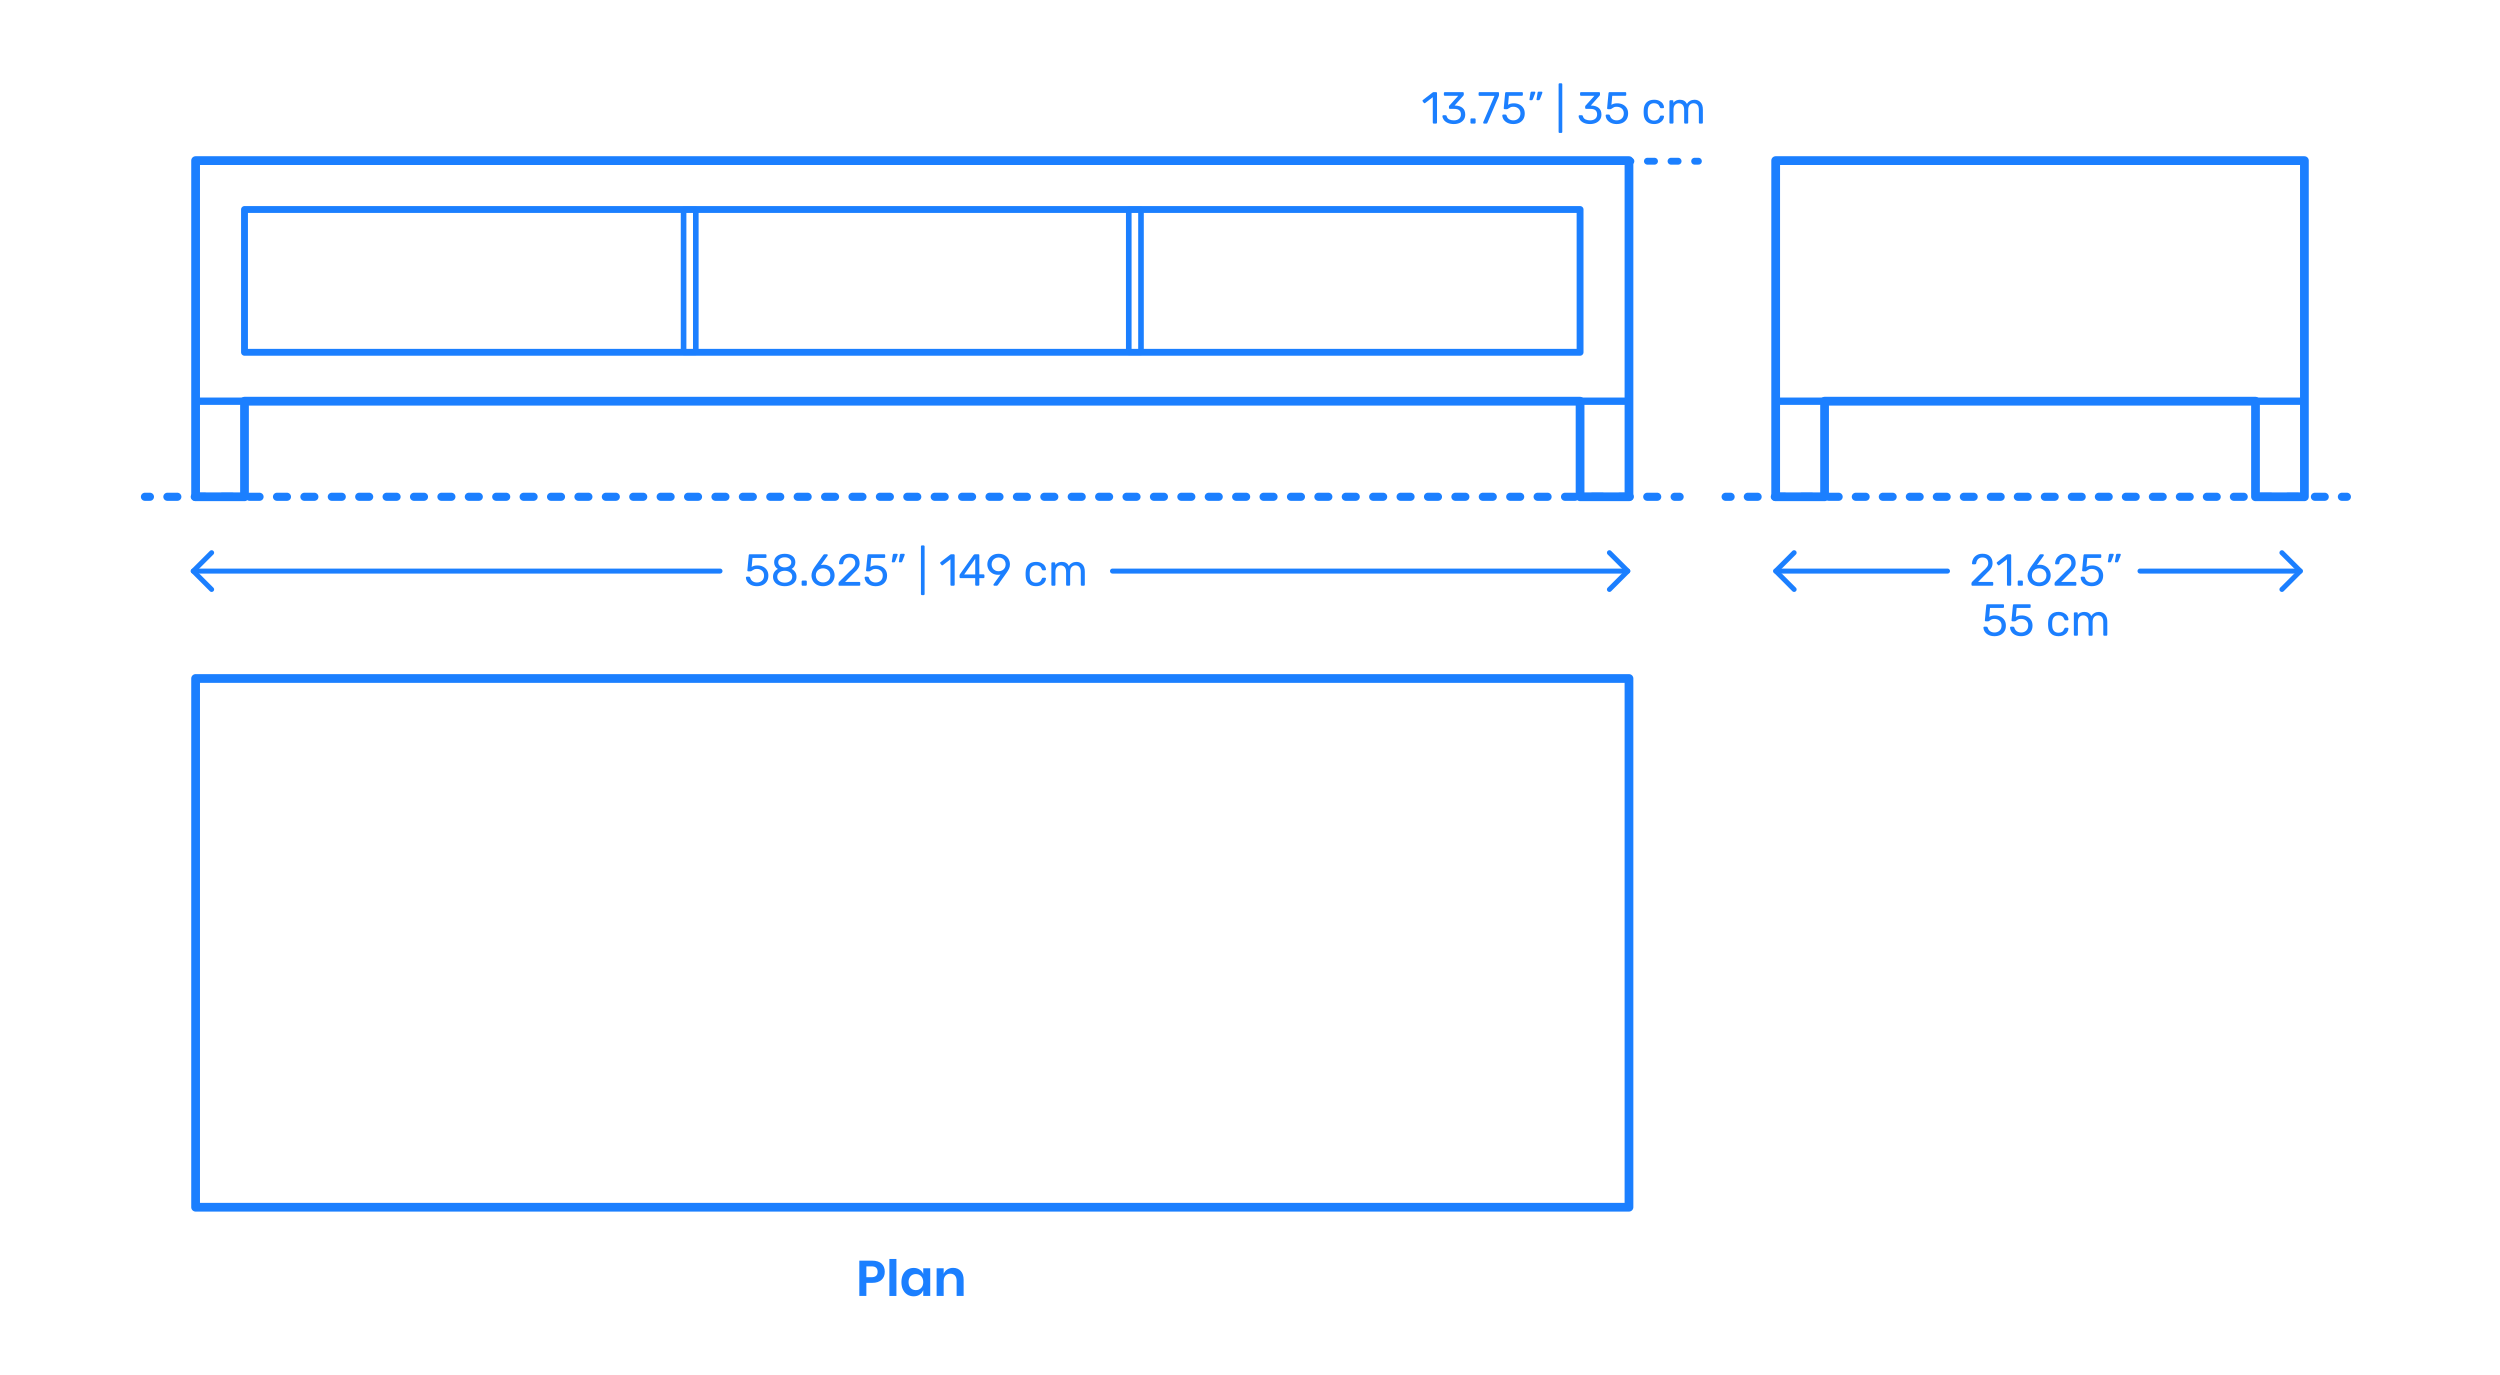 <?xml version="1.0" encoding="utf-8"?>
<!-- Generator: Adobe Illustrator 23.1.1, SVG Export Plug-In . SVG Version: 6.00 Build 0)  -->
<!DOCTYPE svg PUBLIC "-//W3C//DTD SVG 1.1//EN" "http://www.w3.org/Graphics/SVG/1.1/DTD/svg11.dtd">
<svg version="1.1" xmlns:x="http://ns.adobe.com/Extensibility/1.0/" xmlns:i="http://ns.adobe.com/AdobeIllustrator/10.0/" xmlns:graph="http://ns.adobe.com/Graphs/1.0/"
	 xmlns="http://www.w3.org/2000/svg" xmlns:xlink="http://www.w3.org/1999/xlink" x="0px" y="0px" viewBox="0 0 1000 550"
	 enable-background="new 0 0 1000 550" xml:space="preserve">
<g id="FILL-BACKGROUND">
	<rect fill="#FFFFFF" width="1000" height="550"/>
</g>
<g id="N-DIMENSIONS">
	<g id="MTEXT_12_">
		<g>
			<g>
				<g>
					<path fill="#1B7FFF" d="M346.549,513.146v5.24h-2.82v-14.12h5.14c1.667,0,2.924,0.4,3.771,1.2s1.27,1.887,1.27,3.26
						c0,1.347-0.437,2.42-1.31,3.22c-0.874,0.801-2.117,1.2-3.73,1.2H346.549z M351.049,508.726c0-0.706-0.193-1.246-0.58-1.62
						c-0.387-0.373-1.021-0.56-1.9-0.56h-2.02v4.34h2.02C350.222,510.886,351.049,510.166,351.049,508.726z"/>
					<path fill="#1B7FFF" d="M358.568,503.586v14.8h-2.82v-14.8H358.568z"/>
					<path fill="#1B7FFF" d="M367.868,507.826c0.667,0.439,1.141,1.033,1.42,1.779v-2.3h2.801v11.08h-2.801v-2.32
						c-0.279,0.747-0.753,1.344-1.42,1.79c-0.667,0.447-1.467,0.67-2.399,0.67c-0.934,0-1.773-0.227-2.521-0.68
						s-1.33-1.11-1.75-1.97c-0.42-0.86-0.63-1.87-0.63-3.03s0.21-2.17,0.63-3.03c0.42-0.859,1.003-1.517,1.75-1.97
						s1.587-0.68,2.521-0.68C366.401,507.166,367.201,507.386,367.868,507.826z M364.229,510.485c-0.533,0.574-0.8,1.36-0.8,2.36
						s0.267,1.783,0.8,2.35c0.533,0.567,1.24,0.851,2.12,0.851c0.853,0,1.557-0.29,2.109-0.87c0.554-0.58,0.83-1.356,0.83-2.33
						c0-0.986-0.276-1.77-0.83-2.35c-0.553-0.58-1.257-0.87-2.109-0.87C365.469,509.626,364.762,509.913,364.229,510.485z"/>
					<path fill="#1B7FFF" d="M384.309,508.405c0.76,0.841,1.14,2.021,1.14,3.54v6.44h-2.8v-6.12c0-0.88-0.227-1.563-0.68-2.05
						c-0.454-0.486-1.074-0.73-1.86-0.73c-0.8,0-1.44,0.261-1.92,0.78c-0.48,0.521-0.72,1.267-0.72,2.24v5.88h-2.82v-11.08h2.82
						v2.22c0.293-0.746,0.776-1.33,1.449-1.75c0.674-0.42,1.45-0.63,2.33-0.63C382.528,507.146,383.549,507.565,384.309,508.405z"/>
				</g>
			</g>
		</g>
	</g>
	<g>
		<g id="POLYLINE_607_">
			
				<polyline fill="none" stroke="#1B7FFF" stroke-width="2" stroke-linecap="round" stroke-linejoin="round" stroke-miterlimit="10" points="
				643.771,221.083 651.119,228.43 643.771,235.778 			"/>
		</g>
		<g id="POLYLINE_606_">
			
				<polyline fill="none" stroke="#1B7FFF" stroke-width="2" stroke-linecap="round" stroke-linejoin="round" stroke-miterlimit="10" points="
				84.648,221.083 77.3,228.43 84.648,235.778 			"/>
		</g>
		<g id="MTEXT_11_">
			<g>
				<g>
					<g>
						<path fill="#1B7FFF" d="M300.439,233.99c-0.66-0.323-1.164-0.746-1.512-1.269c-0.349-0.522-0.534-1.083-0.559-1.683v-0.036
							c0-0.097,0.036-0.174,0.108-0.233c0.071-0.061,0.155-0.091,0.252-0.091h0.882c0.252,0,0.414,0.132,0.486,0.396
							c0.18,0.648,0.513,1.132,0.999,1.449c0.485,0.318,1.047,0.478,1.683,0.478c0.815,0,1.494-0.249,2.034-0.747
							s0.81-1.186,0.81-2.061c0-0.805-0.27-1.443-0.81-1.918c-0.54-0.474-1.219-0.711-2.034-0.711c-0.432,0-0.78,0.055-1.044,0.162
							c-0.265,0.108-0.534,0.265-0.811,0.469c-0.155,0.119-0.285,0.207-0.387,0.261s-0.213,0.081-0.333,0.081h-0.864
							c-0.107,0-0.204-0.039-0.287-0.117c-0.085-0.078-0.12-0.171-0.108-0.279l0.558-5.994c0.036-0.299,0.187-0.449,0.45-0.449
							h6.229c0.132,0,0.233,0.035,0.306,0.107s0.108,0.174,0.108,0.307v0.666c0,0.119-0.039,0.215-0.117,0.287
							s-0.178,0.108-0.297,0.108h-5.185l-0.324,3.618c0.576-0.408,1.351-0.612,2.322-0.612c0.804,0,1.536,0.159,2.196,0.478
							c0.659,0.318,1.185,0.783,1.575,1.395c0.39,0.612,0.585,1.338,0.585,2.178c0,0.889-0.195,1.653-0.585,2.295
							c-0.391,0.643-0.931,1.129-1.62,1.459c-0.69,0.33-1.479,0.494-2.367,0.494C301.879,234.477,301.099,234.314,300.439,233.99z"
							/>
						<path fill="#1B7FFF" d="M311.464,234.018c-0.714-0.306-1.269-0.746-1.665-1.322c-0.396-0.576-0.594-1.248-0.594-2.017
							c0-0.708,0.177-1.329,0.531-1.862c0.354-0.534,0.83-0.945,1.431-1.233c-0.48-0.276-0.853-0.64-1.116-1.089
							c-0.264-0.45-0.396-0.981-0.396-1.594c0-1.043,0.39-1.869,1.17-2.475c0.779-0.605,1.806-0.908,3.078-0.908
							c1.271,0,2.295,0.299,3.068,0.899c0.774,0.601,1.161,1.429,1.161,2.483c0,0.601-0.132,1.125-0.396,1.576
							c-0.265,0.449-0.63,0.818-1.099,1.106c0.601,0.288,1.077,0.699,1.432,1.233c0.354,0.533,0.53,1.16,0.53,1.881
							c0,0.768-0.197,1.438-0.594,2.007c-0.396,0.569-0.951,1.008-1.665,1.313c-0.714,0.307-1.527,0.459-2.438,0.459
							C312.991,234.477,312.178,234.324,311.464,234.018z M316.036,232.425c0.569-0.433,0.854-1.008,0.854-1.728
							c0-0.721-0.285-1.297-0.854-1.729c-0.57-0.432-1.281-0.648-2.133-0.648c-0.864,0-1.581,0.217-2.151,0.648
							s-0.854,1.008-0.854,1.729c0,0.72,0.284,1.295,0.854,1.728s1.287,0.647,2.151,0.647
							C314.755,233.072,315.466,232.857,316.036,232.425z M315.757,226.377c0.504-0.359,0.756-0.84,0.756-1.439
							c0-0.613-0.249-1.102-0.747-1.468s-1.119-0.549-1.862-0.549c-0.756,0-1.381,0.183-1.872,0.549
							c-0.492,0.366-0.738,0.854-0.738,1.468c0,0.611,0.246,1.101,0.738,1.467c0.491,0.365,1.116,0.549,1.872,0.549
							C314.635,226.93,315.253,226.736,315.757,226.377z"/>
						<path fill="#1B7FFF" d="M320.77,234.18c-0.078-0.078-0.116-0.177-0.116-0.297v-1.242c0-0.119,0.038-0.222,0.116-0.306
							s0.178-0.126,0.298-0.126h1.241c0.12,0,0.219,0.042,0.297,0.126s0.117,0.187,0.117,0.306v1.242
							c0,0.12-0.039,0.219-0.117,0.297s-0.177,0.117-0.297,0.117h-1.241C320.947,234.297,320.848,234.258,320.77,234.18z"/>
						<path fill="#1B7FFF" d="M326.746,233.893c-0.702-0.391-1.236-0.916-1.603-1.576c-0.366-0.659-0.549-1.379-0.549-2.16
							c0-1.031,0.414-2.135,1.242-3.312l3.438-4.788c0.012-0.012,0.045-0.054,0.1-0.126c0.054-0.071,0.122-0.128,0.207-0.171
							c0.083-0.042,0.18-0.062,0.287-0.062h0.883c0.107,0,0.194,0.039,0.261,0.117c0.065,0.078,0.099,0.17,0.099,0.278
							c0,0.06-0.03,0.138-0.09,0.233l-2.628,3.673c0.312-0.072,0.66-0.108,1.044-0.108c0.876,0,1.647,0.195,2.313,0.586
							c0.666,0.39,1.182,0.905,1.548,1.547c0.365,0.643,0.549,1.348,0.549,2.115s-0.184,1.485-0.549,2.151
							c-0.366,0.666-0.897,1.196-1.593,1.593c-0.696,0.396-1.519,0.594-2.467,0.594
							C328.278,234.477,327.447,234.281,326.746,233.893z M330.679,232.658c0.443-0.215,0.798-0.536,1.062-0.963
							c0.265-0.426,0.396-0.938,0.396-1.539c0-0.588-0.135-1.094-0.405-1.521c-0.27-0.426-0.627-0.749-1.07-0.972
							c-0.444-0.223-0.925-0.333-1.44-0.333c-0.517,0-0.996,0.11-1.44,0.333c-0.443,0.223-0.798,0.546-1.062,0.972
							c-0.265,0.427-0.396,0.933-0.396,1.521c0,0.601,0.132,1.113,0.396,1.539c0.264,0.427,0.618,0.748,1.062,0.963
							c0.444,0.217,0.924,0.324,1.44,0.324C329.749,232.982,330.234,232.875,330.679,232.658z"/>
						<path fill="#1B7FFF" d="M335.512,234.18c-0.078-0.078-0.117-0.177-0.117-0.297v-0.54c0-0.276,0.149-0.54,0.45-0.792
							l3.924-3.906c0.888-0.756,1.5-1.373,1.836-1.854s0.504-0.99,0.504-1.53c0-0.708-0.198-1.263-0.594-1.665
							c-0.396-0.402-0.973-0.604-1.729-0.604c-0.72,0-1.29,0.211-1.71,0.631s-0.678,0.984-0.773,1.691
							c-0.024,0.133-0.084,0.234-0.181,0.307c-0.096,0.072-0.191,0.107-0.288,0.107h-0.863c-0.108,0-0.198-0.035-0.271-0.107
							c-0.071-0.072-0.107-0.156-0.107-0.252c0.023-0.637,0.194-1.252,0.513-1.846c0.317-0.594,0.789-1.08,1.413-1.457
							c0.624-0.379,1.38-0.567,2.268-0.567c1.344,0,2.355,0.351,3.033,1.053s1.018,1.593,1.018,2.673
							c0,0.756-0.184,1.438-0.55,2.043c-0.366,0.606-0.938,1.246-1.719,1.918l-3.546,3.6h5.67c0.132,0,0.234,0.035,0.306,0.107
							c0.072,0.072,0.108,0.174,0.108,0.307v0.684c0,0.12-0.039,0.219-0.117,0.297s-0.177,0.117-0.297,0.117h-7.884
							C335.688,234.297,335.59,234.258,335.512,234.18z"/>
						<path fill="#1B7FFF" d="M347.923,233.99c-0.66-0.323-1.164-0.746-1.512-1.269c-0.349-0.522-0.534-1.083-0.559-1.683v-0.036
							c0-0.097,0.036-0.174,0.108-0.233c0.071-0.061,0.155-0.091,0.252-0.091h0.882c0.252,0,0.414,0.132,0.486,0.396
							c0.18,0.648,0.513,1.132,0.999,1.449c0.485,0.318,1.047,0.478,1.683,0.478c0.815,0,1.494-0.249,2.034-0.747
							s0.81-1.186,0.81-2.061c0-0.805-0.27-1.443-0.81-1.918c-0.54-0.474-1.219-0.711-2.034-0.711c-0.432,0-0.78,0.055-1.044,0.162
							c-0.265,0.108-0.534,0.265-0.811,0.469c-0.155,0.119-0.285,0.207-0.387,0.261s-0.213,0.081-0.333,0.081h-0.864
							c-0.107,0-0.204-0.039-0.287-0.117c-0.085-0.078-0.12-0.171-0.108-0.279l0.558-5.994c0.036-0.299,0.187-0.449,0.45-0.449
							h6.229c0.132,0,0.233,0.035,0.306,0.107s0.108,0.174,0.108,0.307v0.666c0,0.119-0.039,0.215-0.117,0.287
							s-0.178,0.108-0.297,0.108h-5.185l-0.324,3.618c0.576-0.408,1.351-0.612,2.322-0.612c0.804,0,1.536,0.159,2.196,0.478
							c0.659,0.318,1.185,0.783,1.575,1.395c0.39,0.612,0.585,1.338,0.585,2.178c0,0.889-0.195,1.653-0.585,2.295
							c-0.391,0.643-0.931,1.129-1.62,1.459c-0.69,0.33-1.479,0.494-2.367,0.494C349.362,234.477,348.582,234.314,347.923,233.99z"
							/>
						<path fill="#1B7FFF" d="M356.77,224.829c-0.054-0.072-0.069-0.162-0.045-0.271l0.396-2.52
							c0.048-0.348,0.216-0.521,0.504-0.521h1.152c0.084,0,0.153,0.029,0.207,0.09c0.054,0.06,0.081,0.132,0.081,0.215
							c0,0.121-0.018,0.217-0.054,0.289l-0.937,2.43c-0.06,0.132-0.126,0.23-0.198,0.297c-0.071,0.066-0.18,0.1-0.323,0.1h-0.559
							C356.898,224.938,356.823,224.9,356.77,224.829z M359.596,224.829c-0.055-0.072-0.069-0.162-0.045-0.271l0.396-2.52
							c0.048-0.348,0.216-0.521,0.504-0.521h1.152c0.084,0,0.153,0.029,0.207,0.09c0.054,0.06,0.081,0.132,0.081,0.215
							c0,0.121-0.019,0.217-0.055,0.289l-0.936,2.43c-0.061,0.132-0.126,0.23-0.198,0.297c-0.071,0.066-0.18,0.1-0.323,0.1h-0.559
							C359.725,224.938,359.649,224.9,359.596,224.829z"/>
						<path fill="#1B7FFF" d="M368.478,237.924c-0.071-0.078-0.107-0.178-0.107-0.297v-19.044c0-0.12,0.036-0.219,0.107-0.298
							c0.072-0.077,0.168-0.116,0.288-0.116h0.666c0.12,0,0.219,0.039,0.297,0.116c0.078,0.079,0.117,0.178,0.117,0.298v19.044
							c0,0.119-0.039,0.219-0.117,0.297s-0.177,0.117-0.297,0.117h-0.666C368.646,238.041,368.55,238.002,368.478,237.924z"/>
						<path fill="#1B7FFF" d="M380.285,234.18c-0.072-0.078-0.108-0.177-0.108-0.297V223.73l-3.023,2.322
							c-0.084,0.072-0.174,0.107-0.271,0.107c-0.107,0-0.21-0.059-0.306-0.18l-0.432-0.558c-0.061-0.084-0.09-0.168-0.09-0.252
							c0-0.132,0.06-0.239,0.18-0.324l3.906-3.024c0.132-0.083,0.288-0.125,0.468-0.125h0.846c0.12,0,0.219,0.039,0.297,0.117
							s0.117,0.177,0.117,0.297v11.771c0,0.12-0.039,0.219-0.117,0.297s-0.177,0.117-0.297,0.117h-0.882
							C380.453,234.297,380.357,234.258,380.285,234.18z"/>
						<path fill="#1B7FFF" d="M390.193,234.18c-0.078-0.078-0.117-0.177-0.117-0.297v-2.628h-5.85c-0.12,0-0.219-0.039-0.297-0.117
							c-0.078-0.077-0.117-0.177-0.117-0.297v-0.666c0-0.168,0.066-0.348,0.198-0.54l5.418-7.632c0.06-0.097,0.149-0.171,0.27-0.226
							c0.12-0.054,0.252-0.08,0.396-0.08h1.224c0.132,0,0.234,0.035,0.307,0.107c0.071,0.072,0.107,0.174,0.107,0.307v7.631h1.639
							c0.119,0,0.219,0.039,0.297,0.117c0.077,0.078,0.116,0.178,0.116,0.297v0.685c0,0.12-0.039,0.22-0.116,0.297
							c-0.078,0.078-0.178,0.117-0.297,0.117h-1.639v2.628c0,0.12-0.039,0.219-0.117,0.297s-0.177,0.117-0.297,0.117h-0.828
							C390.37,234.297,390.271,234.258,390.193,234.18z M385.685,229.779h4.41v-6.265L385.685,229.779z"/>
						<path fill="#1B7FFF" d="M397.466,234.18c-0.066-0.078-0.1-0.171-0.1-0.279c0-0.084,0.024-0.162,0.072-0.233l2.772-3.853
							c-0.288,0.072-0.624,0.108-1.009,0.108c-0.863-0.012-1.619-0.213-2.268-0.603c-0.648-0.391-1.143-0.9-1.485-1.53
							c-0.342-0.63-0.513-1.306-0.513-2.025s0.171-1.403,0.513-2.052c0.343-0.648,0.853-1.176,1.53-1.584s1.497-0.611,2.457-0.611
							s1.782,0.197,2.466,0.594c0.685,0.396,1.2,0.914,1.548,1.557c0.349,0.643,0.522,1.329,0.522,2.061
							c0,0.66-0.117,1.242-0.351,1.746c-0.234,0.504-0.544,1.026-0.928,1.566l-3.492,4.896c-0.084,0.107-0.165,0.194-0.242,0.26
							c-0.078,0.066-0.189,0.1-0.333,0.1h-0.9C397.618,234.297,397.531,234.258,397.466,234.18z M400.858,228.158
							c0.433-0.227,0.774-0.549,1.026-0.963s0.378-0.891,0.378-1.431c0-0.552-0.126-1.038-0.378-1.458s-0.594-0.744-1.026-0.972
							c-0.432-0.228-0.906-0.343-1.422-0.343c-0.504,0-0.969,0.115-1.395,0.343c-0.427,0.228-0.766,0.552-1.018,0.972
							s-0.378,0.906-0.378,1.458c0,0.54,0.126,1.017,0.378,1.431s0.588,0.736,1.008,0.963c0.42,0.229,0.889,0.343,1.404,0.343
							S400.427,228.387,400.858,228.158z"/>
						<path fill="#1B7FFF" d="M411.389,233.388c-0.72-0.726-1.098-1.743-1.134-3.051l-0.019-0.72l0.019-0.721
							c0.036-1.308,0.414-2.324,1.134-3.051c0.72-0.726,1.722-1.089,3.006-1.089c0.864,0,1.593,0.153,2.187,0.459
							c0.595,0.306,1.038,0.687,1.332,1.144c0.294,0.455,0.453,0.912,0.478,1.367c0.012,0.108-0.027,0.205-0.117,0.288
							c-0.09,0.085-0.188,0.126-0.297,0.126h-0.792c-0.12,0-0.21-0.027-0.271-0.08c-0.06-0.055-0.119-0.154-0.18-0.298
							c-0.216-0.587-0.513-1.005-0.891-1.251s-0.855-0.369-1.432-0.369c-0.756,0-1.355,0.234-1.8,0.702s-0.684,1.183-0.72,2.142
							l-0.018,0.631l0.018,0.63c0.036,0.96,0.275,1.674,0.72,2.142c0.444,0.469,1.044,0.702,1.8,0.702
							c0.588,0,1.068-0.123,1.44-0.369c0.372-0.245,0.666-0.663,0.882-1.251c0.061-0.145,0.12-0.242,0.18-0.297
							c0.061-0.054,0.15-0.081,0.271-0.081h0.792c0.108,0,0.207,0.042,0.297,0.126s0.129,0.18,0.117,0.288
							c-0.024,0.444-0.184,0.894-0.478,1.351c-0.294,0.455-0.737,0.84-1.332,1.151c-0.594,0.312-1.322,0.468-2.187,0.468
							C413.11,234.477,412.108,234.114,411.389,233.388z"/>
						<path fill="#1B7FFF" d="M420.666,234.18c-0.078-0.078-0.116-0.177-0.116-0.297v-8.531c0-0.121,0.038-0.22,0.116-0.298
							c0.078-0.077,0.178-0.116,0.298-0.116h0.756c0.119,0,0.216,0.039,0.288,0.116c0.071,0.078,0.107,0.177,0.107,0.298v0.611
							c0.648-0.804,1.524-1.206,2.628-1.206c1.32,0,2.256,0.552,2.809,1.656c0.288-0.505,0.698-0.906,1.232-1.206
							s1.131-0.45,1.791-0.45c0.984,0,1.788,0.336,2.412,1.008c0.624,0.673,0.937,1.645,0.937,2.916v5.202
							c0,0.12-0.039,0.219-0.117,0.297s-0.178,0.117-0.297,0.117h-0.774c-0.12,0-0.219-0.039-0.297-0.117s-0.117-0.177-0.117-0.297
							v-5.04c0-0.96-0.198-1.647-0.594-2.062c-0.396-0.414-0.918-0.621-1.566-0.621c-0.575,0-1.07,0.214-1.484,0.64
							c-0.414,0.427-0.621,1.106-0.621,2.043v5.04c0,0.12-0.039,0.219-0.117,0.297s-0.177,0.117-0.297,0.117h-0.792
							c-0.12,0-0.22-0.039-0.297-0.117c-0.078-0.078-0.117-0.177-0.117-0.297v-5.04c0-0.948-0.207-1.632-0.621-2.052
							s-0.927-0.631-1.539-0.631c-0.576,0-1.071,0.211-1.485,0.631s-0.62,1.098-0.62,2.033v5.059c0,0.12-0.04,0.219-0.117,0.297
							c-0.078,0.078-0.178,0.117-0.297,0.117h-0.792C420.844,234.297,420.744,234.258,420.666,234.18z"/>
					</g>
				</g>
			</g>
		</g>
		<g id="POLYLINE_605_">
			
				<line fill="none" stroke="#1B7FFF" stroke-width="2" stroke-linecap="round" stroke-linejoin="round" stroke-miterlimit="10" x1="651.119" y1="228.43" x2="445" y2="228.43"/>
		</g>
		<g id="POLYLINE_604_">
			
				<line fill="none" stroke="#1B7FFF" stroke-width="2" stroke-linecap="round" stroke-linejoin="round" stroke-miterlimit="10" x1="288" y1="228.43" x2="77.3" y2="228.43"/>
		</g>
	</g>
	<g>
		<g id="POLYLINE_603_">
			
				<polyline fill="none" stroke="#1B7FFF" stroke-width="2" stroke-linecap="round" stroke-linejoin="round" stroke-miterlimit="10" points="
				912.771,221.083 920.119,228.43 912.771,235.778 			"/>
		</g>
		<g id="POLYLINE_602_">
			
				<polyline fill="none" stroke="#1B7FFF" stroke-width="2" stroke-linecap="round" stroke-linejoin="round" stroke-miterlimit="10" points="
				717.648,221.083 710.3,228.43 717.648,235.778 			"/>
		</g>
		<g id="MTEXT_10_">
			<g>
				<g>
					<g>
						<path fill="#1B7FFF" d="M788.699,234.18c-0.078-0.078-0.117-0.177-0.117-0.297v-0.54c0-0.276,0.149-0.54,0.45-0.792
							l3.924-3.906c0.888-0.756,1.5-1.373,1.836-1.854s0.504-0.99,0.504-1.53c0-0.708-0.198-1.263-0.594-1.665
							c-0.396-0.402-0.973-0.604-1.729-0.604c-0.72,0-1.29,0.211-1.71,0.631s-0.678,0.984-0.773,1.691
							c-0.024,0.133-0.084,0.234-0.181,0.307c-0.096,0.072-0.191,0.107-0.288,0.107h-0.863c-0.108,0-0.198-0.035-0.271-0.107
							c-0.071-0.072-0.107-0.156-0.107-0.252c0.023-0.637,0.194-1.252,0.513-1.846c0.317-0.594,0.789-1.08,1.413-1.457
							c0.624-0.379,1.38-0.567,2.268-0.567c1.344,0,2.355,0.351,3.033,1.053s1.018,1.593,1.018,2.673
							c0,0.756-0.184,1.438-0.55,2.043c-0.366,0.606-0.938,1.246-1.719,1.918l-3.546,3.6h5.67c0.132,0,0.234,0.035,0.306,0.107
							c0.072,0.072,0.108,0.174,0.108,0.307v0.684c0,0.12-0.039,0.219-0.117,0.297s-0.177,0.117-0.297,0.117h-7.884
							C788.876,234.297,788.777,234.258,788.699,234.18z"/>
						<path fill="#1B7FFF" d="M802.893,234.18c-0.072-0.078-0.108-0.177-0.108-0.297V223.73l-3.024,2.322
							c-0.084,0.072-0.174,0.107-0.27,0.107c-0.108,0-0.21-0.059-0.306-0.18l-0.433-0.558c-0.06-0.084-0.09-0.168-0.09-0.252
							c0-0.132,0.06-0.239,0.18-0.324l3.906-3.024c0.132-0.083,0.288-0.125,0.468-0.125h0.847c0.119,0,0.219,0.039,0.297,0.117
							s0.117,0.177,0.117,0.297v11.771c0,0.12-0.039,0.219-0.117,0.297s-0.178,0.117-0.297,0.117h-0.883
							C803.061,234.297,802.964,234.258,802.893,234.18z"/>
						<path fill="#1B7FFF" d="M807.202,234.18c-0.078-0.078-0.116-0.177-0.116-0.297v-1.242c0-0.119,0.038-0.222,0.116-0.306
							s0.178-0.126,0.298-0.126h1.241c0.12,0,0.219,0.042,0.297,0.126s0.117,0.187,0.117,0.306v1.242
							c0,0.12-0.039,0.219-0.117,0.297s-0.177,0.117-0.297,0.117H807.5C807.38,234.297,807.28,234.258,807.202,234.18z"/>
						<path fill="#1B7FFF" d="M813.179,233.893c-0.702-0.391-1.236-0.916-1.602-1.576c-0.366-0.659-0.55-1.379-0.55-2.16
							c0-1.031,0.414-2.135,1.242-3.312l3.438-4.788c0.012-0.012,0.045-0.054,0.099-0.126c0.054-0.071,0.123-0.128,0.207-0.171
							c0.084-0.042,0.18-0.062,0.288-0.062h0.882c0.108,0,0.195,0.039,0.261,0.117c0.066,0.078,0.1,0.17,0.1,0.278
							c0,0.06-0.03,0.138-0.09,0.233l-2.628,3.673c0.312-0.072,0.659-0.108,1.044-0.108c0.875,0,1.646,0.195,2.312,0.586
							c0.666,0.39,1.182,0.905,1.548,1.547c0.366,0.643,0.549,1.348,0.549,2.115s-0.183,1.485-0.549,2.151s-0.896,1.196-1.593,1.593
							s-1.519,0.594-2.466,0.594C814.712,234.477,813.881,234.281,813.179,233.893z M817.111,232.658
							c0.444-0.215,0.798-0.536,1.062-0.963c0.264-0.426,0.396-0.938,0.396-1.539c0-0.588-0.135-1.094-0.404-1.521
							c-0.271-0.426-0.628-0.749-1.071-0.972c-0.444-0.223-0.924-0.333-1.44-0.333c-0.516,0-0.996,0.11-1.439,0.333
							c-0.444,0.223-0.798,0.546-1.062,0.972c-0.264,0.427-0.396,0.933-0.396,1.521c0,0.601,0.132,1.113,0.396,1.539
							c0.265,0.427,0.618,0.748,1.062,0.963c0.443,0.217,0.924,0.324,1.439,0.324C816.182,232.982,816.668,232.875,817.111,232.658z
							"/>
						<path fill="#1B7FFF" d="M821.944,234.18c-0.078-0.078-0.117-0.177-0.117-0.297v-0.54c0-0.276,0.149-0.54,0.45-0.792
							l3.924-3.906c0.888-0.756,1.5-1.373,1.836-1.854s0.504-0.99,0.504-1.53c0-0.708-0.198-1.263-0.594-1.665
							c-0.396-0.402-0.973-0.604-1.729-0.604c-0.72,0-1.29,0.211-1.71,0.631s-0.678,0.984-0.773,1.691
							c-0.024,0.133-0.084,0.234-0.181,0.307c-0.096,0.072-0.191,0.107-0.288,0.107h-0.863c-0.108,0-0.198-0.035-0.271-0.107
							c-0.071-0.072-0.107-0.156-0.107-0.252c0.023-0.637,0.194-1.252,0.513-1.846c0.317-0.594,0.789-1.08,1.413-1.457
							c0.624-0.379,1.38-0.567,2.268-0.567c1.344,0,2.355,0.351,3.033,1.053s1.018,1.593,1.018,2.673
							c0,0.756-0.184,1.438-0.55,2.043c-0.366,0.606-0.938,1.246-1.719,1.918l-3.546,3.6h5.67c0.132,0,0.234,0.035,0.306,0.107
							c0.072,0.072,0.108,0.174,0.108,0.307v0.684c0,0.12-0.039,0.219-0.117,0.297s-0.177,0.117-0.297,0.117h-7.884
							C822.121,234.297,822.022,234.258,821.944,234.18z"/>
						<path fill="#1B7FFF" d="M834.355,233.99c-0.66-0.323-1.164-0.746-1.512-1.269c-0.349-0.522-0.534-1.083-0.559-1.683v-0.036
							c0-0.097,0.036-0.174,0.108-0.233c0.071-0.061,0.155-0.091,0.252-0.091h0.882c0.252,0,0.414,0.132,0.486,0.396
							c0.18,0.648,0.513,1.132,0.999,1.449c0.485,0.318,1.047,0.478,1.683,0.478c0.815,0,1.494-0.249,2.034-0.747
							s0.81-1.186,0.81-2.061c0-0.805-0.27-1.443-0.81-1.918c-0.54-0.474-1.219-0.711-2.034-0.711c-0.432,0-0.78,0.055-1.044,0.162
							c-0.265,0.108-0.534,0.265-0.811,0.469c-0.155,0.119-0.285,0.207-0.387,0.261s-0.213,0.081-0.333,0.081h-0.864
							c-0.107,0-0.204-0.039-0.287-0.117c-0.085-0.078-0.12-0.171-0.108-0.279l0.558-5.994c0.036-0.299,0.187-0.449,0.45-0.449
							h6.229c0.132,0,0.233,0.035,0.306,0.107s0.108,0.174,0.108,0.307v0.666c0,0.119-0.039,0.215-0.117,0.287
							s-0.178,0.108-0.297,0.108h-5.185l-0.324,3.618c0.576-0.408,1.351-0.612,2.322-0.612c0.804,0,1.536,0.159,2.196,0.478
							c0.659,0.318,1.185,0.783,1.575,1.395c0.39,0.612,0.585,1.338,0.585,2.178c0,0.889-0.195,1.653-0.585,2.295
							c-0.391,0.643-0.931,1.129-1.62,1.459c-0.69,0.33-1.479,0.494-2.367,0.494C835.795,234.477,835.015,234.314,834.355,233.99z"
							/>
						<path fill="#1B7FFF" d="M843.202,224.829c-0.054-0.072-0.069-0.162-0.045-0.271l0.396-2.52
							c0.048-0.348,0.216-0.521,0.504-0.521h1.152c0.084,0,0.153,0.029,0.207,0.09c0.054,0.06,0.081,0.132,0.081,0.215
							c0,0.121-0.018,0.217-0.054,0.289l-0.937,2.43c-0.06,0.132-0.126,0.23-0.198,0.297c-0.071,0.066-0.18,0.1-0.323,0.1h-0.559
							C843.331,224.938,843.256,224.9,843.202,224.829z M846.028,224.829c-0.055-0.072-0.069-0.162-0.045-0.271l0.396-2.52
							c0.048-0.348,0.216-0.521,0.504-0.521h1.152c0.084,0,0.153,0.029,0.207,0.09c0.054,0.06,0.081,0.132,0.081,0.215
							c0,0.121-0.019,0.217-0.055,0.289l-0.936,2.43c-0.061,0.132-0.126,0.23-0.198,0.297c-0.071,0.066-0.18,0.1-0.323,0.1h-0.559
							C846.157,224.938,846.082,224.9,846.028,224.829z"/>
						<path fill="#1B7FFF" d="M795.449,253.99c-0.66-0.324-1.164-0.747-1.512-1.27c-0.349-0.521-0.534-1.082-0.559-1.682v-0.037
							c0-0.096,0.036-0.174,0.108-0.233c0.071-0.06,0.155-0.091,0.252-0.091h0.882c0.252,0,0.414,0.133,0.486,0.396
							c0.18,0.648,0.513,1.131,0.999,1.449c0.485,0.318,1.047,0.477,1.683,0.477c0.815,0,1.494-0.248,2.034-0.746
							s0.81-1.186,0.81-2.062c0-0.804-0.27-1.442-0.81-1.917s-1.219-0.711-2.034-0.711c-0.432,0-0.78,0.054-1.044,0.162
							c-0.265,0.107-0.534,0.264-0.811,0.468c-0.155,0.12-0.285,0.207-0.387,0.261c-0.102,0.055-0.213,0.082-0.333,0.082h-0.864
							c-0.107,0-0.204-0.039-0.287-0.117c-0.085-0.078-0.12-0.172-0.108-0.279l0.558-5.994c0.036-0.3,0.187-0.45,0.45-0.45h6.229
							c0.132,0,0.233,0.036,0.306,0.108s0.108,0.174,0.108,0.306v0.666c0,0.12-0.039,0.216-0.117,0.288s-0.178,0.107-0.297,0.107
							h-5.185l-0.324,3.619c0.576-0.408,1.351-0.613,2.322-0.613c0.804,0,1.536,0.16,2.196,0.478
							c0.659,0.318,1.185,0.783,1.575,1.396c0.39,0.611,0.585,1.338,0.585,2.178c0,0.889-0.195,1.652-0.585,2.295
							c-0.391,0.643-0.931,1.128-1.62,1.458c-0.69,0.33-1.479,0.495-2.367,0.495C796.889,254.477,796.108,254.314,795.449,253.99z"
							/>
						<path fill="#1B7FFF" d="M806.104,253.99c-0.66-0.324-1.164-0.747-1.512-1.27c-0.349-0.521-0.534-1.082-0.558-1.682v-0.037
							c0-0.096,0.035-0.174,0.107-0.233s0.156-0.091,0.252-0.091h0.882c0.252,0,0.414,0.133,0.486,0.396
							c0.18,0.648,0.513,1.131,0.999,1.449s1.047,0.477,1.683,0.477c0.816,0,1.494-0.248,2.034-0.746s0.811-1.186,0.811-2.062
							c0-0.804-0.271-1.442-0.811-1.917s-1.218-0.711-2.034-0.711c-0.432,0-0.779,0.054-1.044,0.162
							c-0.264,0.107-0.534,0.264-0.81,0.468c-0.156,0.12-0.285,0.207-0.387,0.261c-0.103,0.055-0.214,0.082-0.333,0.082h-0.864
							c-0.108,0-0.204-0.039-0.288-0.117s-0.12-0.172-0.108-0.279l0.559-5.994c0.036-0.3,0.186-0.45,0.45-0.45h6.228
							c0.132,0,0.234,0.036,0.306,0.108c0.072,0.072,0.108,0.174,0.108,0.306v0.666c0,0.12-0.039,0.216-0.117,0.288
							s-0.177,0.107-0.297,0.107h-5.184l-0.324,3.619c0.576-0.408,1.35-0.613,2.322-0.613c0.804,0,1.535,0.16,2.195,0.478
							c0.66,0.318,1.186,0.783,1.575,1.396c0.39,0.611,0.585,1.338,0.585,2.178c0,0.889-0.195,1.652-0.585,2.295
							s-0.93,1.128-1.62,1.458c-0.689,0.33-1.479,0.495-2.367,0.495C807.545,254.477,806.765,254.314,806.104,253.99z"/>
						<path fill="#1B7FFF" d="M820.379,253.387c-0.72-0.725-1.098-1.742-1.134-3.051l-0.019-0.72l0.019-0.72
							c0.036-1.309,0.414-2.324,1.134-3.051s1.721-1.09,3.006-1.09c0.863,0,1.593,0.153,2.187,0.459
							c0.594,0.307,1.038,0.688,1.332,1.144s0.453,0.912,0.477,1.368c0.013,0.107-0.026,0.204-0.116,0.287
							c-0.091,0.085-0.189,0.127-0.298,0.127h-0.792c-0.12,0-0.21-0.027-0.27-0.081c-0.061-0.054-0.12-0.153-0.18-0.298
							c-0.217-0.587-0.514-1.004-0.892-1.25s-0.854-0.369-1.431-0.369c-0.756,0-1.356,0.234-1.8,0.701
							c-0.444,0.469-0.684,1.183-0.72,2.143l-0.018,0.63l0.018,0.63c0.036,0.961,0.275,1.674,0.72,2.143
							c0.443,0.468,1.044,0.701,1.8,0.701c0.588,0,1.067-0.123,1.439-0.369c0.372-0.245,0.666-0.662,0.883-1.25
							c0.06-0.145,0.119-0.243,0.18-0.297c0.06-0.055,0.149-0.082,0.27-0.082h0.792c0.108,0,0.207,0.043,0.298,0.127
							c0.09,0.084,0.129,0.18,0.116,0.287c-0.023,0.445-0.183,0.895-0.477,1.351s-0.738,0.84-1.332,1.151
							c-0.594,0.312-1.323,0.469-2.187,0.469C822.1,254.477,821.099,254.113,820.379,253.387z"/>
						<path fill="#1B7FFF" d="M829.656,254.18c-0.078-0.078-0.116-0.178-0.116-0.297v-8.532c0-0.12,0.038-0.22,0.116-0.298
							c0.078-0.077,0.178-0.116,0.298-0.116h0.756c0.119,0,0.216,0.039,0.288,0.116c0.071,0.078,0.107,0.178,0.107,0.298v0.612
							c0.648-0.805,1.524-1.207,2.628-1.207c1.32,0,2.256,0.553,2.809,1.656c0.288-0.504,0.698-0.906,1.232-1.205
							c0.534-0.301,1.131-0.451,1.791-0.451c0.984,0,1.788,0.336,2.412,1.008c0.624,0.673,0.937,1.645,0.937,2.916v5.203
							c0,0.119-0.039,0.219-0.117,0.297s-0.178,0.117-0.297,0.117h-0.774c-0.12,0-0.219-0.039-0.297-0.117s-0.117-0.178-0.117-0.297
							v-5.041c0-0.959-0.198-1.646-0.594-2.061c-0.396-0.414-0.918-0.621-1.566-0.621c-0.575,0-1.07,0.213-1.484,0.639
							c-0.414,0.427-0.621,1.107-0.621,2.043v5.041c0,0.119-0.039,0.219-0.117,0.297s-0.177,0.117-0.297,0.117h-0.792
							c-0.12,0-0.22-0.039-0.297-0.117c-0.078-0.078-0.117-0.178-0.117-0.297v-5.041c0-0.947-0.207-1.631-0.621-2.051
							s-0.927-0.631-1.539-0.631c-0.576,0-1.071,0.211-1.485,0.631s-0.62,1.098-0.62,2.033v5.059c0,0.119-0.04,0.219-0.117,0.297
							c-0.078,0.078-0.178,0.117-0.297,0.117h-0.792C829.834,254.297,829.734,254.258,829.656,254.18z"/>
					</g>
				</g>
			</g>
		</g>
		<g id="POLYLINE_601_">
			
				<line fill="none" stroke="#1B7FFF" stroke-width="2" stroke-linecap="round" stroke-linejoin="round" stroke-miterlimit="10" x1="920.119" y1="228.43" x2="856" y2="228.43"/>
		</g>
		<g id="POLYLINE_600_">
			
				<line fill="none" stroke="#1B7FFF" stroke-width="2" stroke-linecap="round" stroke-linejoin="round" stroke-miterlimit="10" x1="779" y1="228.43" x2="710.3" y2="228.43"/>
		</g>
	</g>
	<g>
		<g id="MTEXT_8_">
			<g>
				<g>
					<g>
						<path fill="#1B7FFF" d="M573.222,49.324c-0.072-0.078-0.108-0.177-0.108-0.297V38.875l-3.023,2.322
							c-0.084,0.072-0.174,0.107-0.271,0.107c-0.107,0-0.21-0.059-0.306-0.18l-0.432-0.558c-0.061-0.084-0.09-0.168-0.09-0.252
							c0-0.132,0.06-0.239,0.18-0.324l3.906-3.024c0.132-0.083,0.288-0.125,0.468-0.125h0.846c0.12,0,0.219,0.039,0.297,0.117
							s0.117,0.177,0.117,0.297v11.771c0,0.12-0.039,0.219-0.117,0.297s-0.177,0.117-0.297,0.117h-0.882
							C573.39,49.441,573.294,49.402,573.222,49.324z"/>
						<path fill="#1B7FFF" d="M579.09,49.162c-0.685-0.306-1.203-0.705-1.558-1.197c-0.354-0.491-0.543-1.002-0.566-1.529
							c0-0.107,0.036-0.195,0.107-0.262c0.072-0.065,0.162-0.099,0.271-0.099h0.81c0.132,0,0.24,0.027,0.324,0.081
							c0.084,0.055,0.15,0.159,0.198,0.314c0.155,0.613,0.495,1.045,1.017,1.297c0.522,0.252,1.137,0.378,1.846,0.378
							c0.863,0,1.551-0.207,2.061-0.621s0.765-1.005,0.765-1.772c0-1.465-0.894-2.197-2.682-2.197h-1.692
							c-0.12,0-0.219-0.038-0.297-0.116s-0.117-0.177-0.117-0.297v-0.468c0-0.181,0.066-0.336,0.198-0.469l3.51-3.888h-5.327
							c-0.12,0-0.22-0.036-0.298-0.108s-0.116-0.168-0.116-0.287v-0.648c0-0.132,0.038-0.236,0.116-0.314s0.178-0.117,0.298-0.117
							h7.128c0.132,0,0.236,0.039,0.314,0.117s0.117,0.183,0.117,0.314v0.594c0,0.133-0.061,0.27-0.18,0.414l-3.511,3.942h0.288
							c1.225,0.036,2.193,0.354,2.907,0.954s1.071,1.476,1.071,2.627c0,0.793-0.195,1.475-0.585,2.044
							c-0.391,0.569-0.934,1.008-1.629,1.313c-0.696,0.307-1.482,0.459-2.358,0.459C580.584,49.621,579.773,49.469,579.09,49.162z"
							/>
						<path fill="#1B7FFF" d="M588.296,49.324c-0.078-0.078-0.116-0.177-0.116-0.297v-1.242c0-0.119,0.038-0.222,0.116-0.306
							s0.177-0.126,0.297-0.126h1.242c0.12,0,0.219,0.042,0.297,0.126s0.117,0.187,0.117,0.306v1.242
							c0,0.12-0.039,0.219-0.117,0.297s-0.177,0.117-0.297,0.117h-1.242C588.473,49.441,588.374,49.402,588.296,49.324z"/>
						<path fill="#1B7FFF" d="M593.354,49.324c-0.065-0.078-0.099-0.171-0.099-0.279l0.036-0.162l4.5-10.529h-5.94
							c-0.12,0-0.219-0.039-0.297-0.117s-0.117-0.177-0.117-0.297v-0.666c0-0.132,0.036-0.236,0.108-0.314s0.174-0.117,0.306-0.117
							h7.344c0.133,0,0.234,0.039,0.307,0.117s0.107,0.183,0.107,0.314v0.611c0,0.217-0.048,0.451-0.144,0.703l-4.446,10.403
							c-0.06,0.132-0.126,0.24-0.198,0.324c-0.071,0.084-0.174,0.126-0.306,0.126h-0.899
							C593.507,49.441,593.42,49.402,593.354,49.324z"/>
						<path fill="#1B7FFF" d="M602.993,49.135c-0.66-0.323-1.164-0.746-1.512-1.269c-0.349-0.522-0.534-1.083-0.559-1.683v-0.036
							c0-0.097,0.036-0.174,0.108-0.233c0.071-0.061,0.155-0.091,0.252-0.091h0.882c0.252,0,0.414,0.132,0.486,0.396
							c0.18,0.648,0.513,1.132,0.999,1.449c0.485,0.318,1.047,0.478,1.683,0.478c0.815,0,1.494-0.249,2.034-0.747
							s0.81-1.186,0.81-2.061c0-0.805-0.27-1.443-0.81-1.918c-0.54-0.474-1.219-0.711-2.034-0.711c-0.432,0-0.78,0.055-1.044,0.162
							c-0.265,0.108-0.534,0.265-0.811,0.469c-0.155,0.119-0.285,0.207-0.387,0.261s-0.213,0.081-0.333,0.081h-0.864
							c-0.107,0-0.204-0.039-0.287-0.117c-0.085-0.078-0.12-0.171-0.108-0.279l0.558-5.994c0.036-0.299,0.187-0.449,0.45-0.449
							h6.229c0.132,0,0.233,0.035,0.306,0.107s0.108,0.174,0.108,0.307v0.666c0,0.119-0.039,0.215-0.117,0.287
							s-0.178,0.108-0.297,0.108h-5.185l-0.324,3.618c0.576-0.408,1.351-0.612,2.322-0.612c0.804,0,1.536,0.159,2.196,0.478
							c0.659,0.318,1.185,0.783,1.575,1.395c0.39,0.612,0.585,1.338,0.585,2.178c0,0.889-0.195,1.653-0.585,2.295
							c-0.391,0.643-0.931,1.129-1.62,1.459c-0.69,0.33-1.479,0.494-2.367,0.494C604.433,49.621,603.652,49.459,602.993,49.135z"/>
						<path fill="#1B7FFF" d="M611.84,39.974c-0.054-0.072-0.069-0.162-0.045-0.271l0.396-2.52c0.048-0.348,0.216-0.521,0.504-0.521
							h1.152c0.084,0,0.153,0.029,0.207,0.09c0.054,0.06,0.081,0.132,0.081,0.215c0,0.121-0.018,0.217-0.054,0.289l-0.937,2.43
							c-0.06,0.132-0.126,0.23-0.198,0.297c-0.071,0.066-0.18,0.1-0.323,0.1h-0.559C611.969,40.082,611.894,40.045,611.84,39.974z
							 M614.666,39.974c-0.055-0.072-0.069-0.162-0.045-0.271l0.396-2.52c0.048-0.348,0.216-0.521,0.504-0.521h1.152
							c0.084,0,0.153,0.029,0.207,0.09c0.054,0.06,0.081,0.132,0.081,0.215c0,0.121-0.019,0.217-0.055,0.289l-0.936,2.43
							c-0.061,0.132-0.126,0.23-0.198,0.297c-0.071,0.066-0.18,0.1-0.323,0.1h-0.559C614.795,40.082,614.72,40.045,614.666,39.974z"
							/>
						<path fill="#1B7FFF" d="M623.548,53.068c-0.071-0.078-0.107-0.178-0.107-0.297V33.728c0-0.12,0.036-0.219,0.107-0.298
							c0.072-0.077,0.168-0.116,0.288-0.116h0.666c0.12,0,0.219,0.039,0.297,0.116c0.078,0.079,0.117,0.178,0.117,0.298v19.044
							c0,0.119-0.039,0.219-0.117,0.297s-0.177,0.117-0.297,0.117h-0.666C623.716,53.186,623.62,53.146,623.548,53.068z"/>
						<path fill="#1B7FFF" d="M633.574,49.162c-0.685-0.306-1.203-0.705-1.558-1.197c-0.354-0.491-0.543-1.002-0.566-1.529
							c0-0.107,0.036-0.195,0.107-0.262c0.072-0.065,0.162-0.099,0.271-0.099h0.81c0.132,0,0.24,0.027,0.324,0.081
							c0.084,0.055,0.15,0.159,0.198,0.314c0.155,0.613,0.495,1.045,1.017,1.297c0.522,0.252,1.137,0.378,1.846,0.378
							c0.863,0,1.55-0.207,2.061-0.621c0.51-0.414,0.765-1.005,0.765-1.772c0-1.465-0.895-2.197-2.682-2.197h-1.692
							c-0.12,0-0.219-0.038-0.297-0.116s-0.117-0.177-0.117-0.297v-0.468c0-0.181,0.066-0.336,0.198-0.469l3.51-3.888h-5.327
							c-0.12,0-0.22-0.036-0.298-0.108s-0.116-0.168-0.116-0.287v-0.648c0-0.132,0.038-0.236,0.116-0.314s0.178-0.117,0.298-0.117
							h7.127c0.132,0,0.237,0.039,0.315,0.117c0.077,0.078,0.117,0.183,0.117,0.314v0.594c0,0.133-0.061,0.27-0.181,0.414
							l-3.51,3.942h0.288c1.224,0.036,2.192,0.354,2.907,0.954c0.714,0.6,1.07,1.476,1.07,2.627c0,0.793-0.195,1.475-0.585,2.044
							s-0.933,1.008-1.629,1.313c-0.696,0.307-1.481,0.459-2.357,0.459C635.068,49.621,634.258,49.469,633.574,49.162z"/>
						<path fill="#1B7FFF" d="M644.337,49.135c-0.66-0.323-1.164-0.746-1.512-1.269c-0.349-0.522-0.534-1.083-0.558-1.683v-0.036
							c0-0.097,0.035-0.174,0.107-0.233c0.072-0.061,0.156-0.091,0.252-0.091h0.882c0.252,0,0.414,0.132,0.486,0.396
							c0.18,0.648,0.513,1.132,0.999,1.449c0.486,0.318,1.047,0.478,1.683,0.478c0.816,0,1.494-0.249,2.034-0.747
							s0.811-1.186,0.811-2.061c0-0.805-0.271-1.443-0.811-1.918c-0.54-0.474-1.218-0.711-2.034-0.711
							c-0.432,0-0.779,0.055-1.044,0.162c-0.264,0.108-0.534,0.265-0.81,0.469c-0.156,0.119-0.285,0.207-0.387,0.261
							c-0.103,0.054-0.214,0.081-0.333,0.081h-0.864c-0.108,0-0.204-0.039-0.288-0.117s-0.12-0.171-0.108-0.279l0.559-5.994
							c0.036-0.299,0.186-0.449,0.45-0.449h6.228c0.132,0,0.234,0.035,0.306,0.107c0.072,0.072,0.108,0.174,0.108,0.307v0.666
							c0,0.119-0.039,0.215-0.117,0.287s-0.177,0.108-0.297,0.108h-5.184l-0.324,3.618c0.576-0.408,1.35-0.612,2.322-0.612
							c0.804,0,1.535,0.159,2.195,0.478s1.186,0.783,1.575,1.395c0.39,0.612,0.585,1.338,0.585,2.178
							c0,0.889-0.195,1.653-0.585,2.295c-0.39,0.643-0.93,1.129-1.62,1.459c-0.689,0.33-1.479,0.494-2.367,0.494
							C645.777,49.621,644.997,49.459,644.337,49.135z"/>
						<path fill="#1B7FFF" d="M658.61,48.532c-0.72-0.726-1.098-1.743-1.134-3.051l-0.018-0.72l0.018-0.721
							c0.036-1.308,0.414-2.324,1.134-3.051c0.721-0.726,1.722-1.089,3.007-1.089c0.863,0,1.593,0.153,2.187,0.459
							s1.038,0.687,1.332,1.144c0.294,0.455,0.453,0.912,0.477,1.367c0.013,0.108-0.026,0.205-0.116,0.288
							c-0.091,0.085-0.189,0.126-0.298,0.126h-0.792c-0.12,0-0.21-0.027-0.27-0.08c-0.061-0.055-0.12-0.154-0.18-0.298
							c-0.217-0.587-0.514-1.005-0.892-1.251s-0.854-0.369-1.431-0.369c-0.756,0-1.356,0.234-1.8,0.702
							c-0.444,0.468-0.685,1.183-0.721,2.142l-0.018,0.631l0.018,0.63c0.036,0.96,0.276,1.674,0.721,2.142
							c0.443,0.469,1.044,0.702,1.8,0.702c0.588,0,1.067-0.123,1.439-0.369c0.372-0.245,0.666-0.663,0.883-1.251
							c0.06-0.145,0.119-0.242,0.18-0.297c0.06-0.054,0.149-0.081,0.27-0.081h0.792c0.108,0,0.207,0.042,0.298,0.126
							c0.09,0.084,0.129,0.18,0.116,0.288c-0.023,0.444-0.183,0.894-0.477,1.351c-0.294,0.455-0.738,0.84-1.332,1.151
							s-1.323,0.468-2.187,0.468C660.332,49.621,659.331,49.259,658.61,48.532z"/>
						<path fill="#1B7FFF" d="M667.89,49.324c-0.078-0.078-0.117-0.177-0.117-0.297v-8.531c0-0.121,0.039-0.22,0.117-0.298
							c0.078-0.077,0.177-0.116,0.297-0.116h0.756c0.12,0,0.216,0.039,0.288,0.116c0.072,0.078,0.108,0.177,0.108,0.298v0.611
							c0.647-0.804,1.523-1.206,2.628-1.206c1.319,0,2.256,0.552,2.808,1.656c0.288-0.505,0.699-0.906,1.233-1.206
							c0.533-0.3,1.131-0.45,1.791-0.45c0.983,0,1.788,0.336,2.412,1.008c0.623,0.673,0.936,1.645,0.936,2.916v5.202
							c0,0.12-0.039,0.219-0.117,0.297s-0.177,0.117-0.297,0.117h-0.773c-0.12,0-0.22-0.039-0.298-0.117s-0.116-0.177-0.116-0.297
							v-5.04c0-0.96-0.198-1.647-0.595-2.062c-0.396-0.414-0.918-0.621-1.565-0.621c-0.576,0-1.071,0.214-1.485,0.64
							c-0.414,0.427-0.621,1.106-0.621,2.043v5.04c0,0.12-0.039,0.219-0.117,0.297s-0.177,0.117-0.297,0.117h-0.792
							c-0.12,0-0.219-0.039-0.297-0.117s-0.117-0.177-0.117-0.297v-5.04c0-0.948-0.207-1.632-0.62-2.052
							c-0.414-0.42-0.928-0.631-1.539-0.631c-0.576,0-1.071,0.211-1.485,0.631s-0.621,1.098-0.621,2.033v5.059
							c0,0.12-0.039,0.219-0.117,0.297s-0.177,0.117-0.297,0.117h-0.792C668.066,49.441,667.968,49.402,667.89,49.324z"/>
					</g>
				</g>
			</g>
		</g>
		<g>
			<g>
				
					<line fill="none" stroke="#1B7FFF" stroke-width="2.75" stroke-linecap="round" stroke-linejoin="round" x1="650.856" y1="64.488" x2="652.356" y2="64.488"/>
				
					<line fill="none" stroke="#1B7FFF" stroke-width="2.75" stroke-linecap="round" stroke-linejoin="round" stroke-dasharray="2.833,6.611" x1="658.967" y1="64.488" x2="674.55" y2="64.488"/>
				
					<line fill="none" stroke="#1B7FFF" stroke-width="2.75" stroke-linecap="round" stroke-linejoin="round" x1="677.856" y1="64.488" x2="679.356" y2="64.488"/>
			</g>
		</g>
	</g>
</g>
<g id="N-TEXT">
</g>
<g id="AG-DIAGRAM">
	<g id="POLYLINE_587_">
		<g>
			<g>
				
					<line fill="none" stroke="#1B7FFF" stroke-width="3.25" stroke-linecap="round" stroke-linejoin="round" x1="690.248" y1="198.714" x2="692.248" y2="198.714"/>
				
					<line fill="none" stroke="#1B7FFF" stroke-width="3.25" stroke-linecap="round" stroke-linejoin="round" stroke-dasharray="3.928,6.874" x1="699.122" y1="198.714" x2="933.319" y2="198.714"/>
				
					<line fill="none" stroke="#1B7FFF" stroke-width="3.25" stroke-linecap="round" stroke-linejoin="round" x1="936.756" y1="198.714" x2="938.756" y2="198.714"/>
			</g>
		</g>
	</g>
	<g id="POLYLINE_586_">
		<g>
			<g>
				
					<line fill="none" stroke="#1B7FFF" stroke-width="3.25" stroke-linecap="round" stroke-linejoin="round" x1="57.973" y1="198.714" x2="59.973" y2="198.714"/>
				
					<line fill="none" stroke="#1B7FFF" stroke-width="3.25" stroke-linecap="round" stroke-linejoin="round" stroke-dasharray="3.986,6.976" x1="66.948" y1="198.714" x2="666.368" y2="198.714"/>
				
					<line fill="none" stroke="#1B7FFF" stroke-width="3.25" stroke-linecap="round" stroke-linejoin="round" x1="669.856" y1="198.714" x2="671.856" y2="198.714"/>
			</g>
		</g>
	</g>
</g>
<g id="AG-DETAIL-DIAGRAM">
</g>
<g id="AG-DETAILS">
	<g id="POLYLINE_541_">
		
			<rect x="451.508" y="83.8" fill="none" stroke="#1B7FFF" stroke-width="2.25" stroke-linecap="round" stroke-linejoin="round" stroke-miterlimit="10" width="4.89" height="57.119"/>
	</g>
	<g id="POLYLINE_540_">
		
			<rect x="273.431" y="83.8" fill="none" stroke="#1B7FFF" stroke-width="2.25" stroke-linecap="round" stroke-linejoin="round" stroke-miterlimit="10" width="4.89" height="57.119"/>
	</g>
</g>
<g id="AG-FURNITURE">
	<g id="POLYLINE_338_">
		
			<rect x="710.269" y="160.479" fill="none" stroke="#1B7FFF" stroke-width="2.75" stroke-linecap="round" stroke-linejoin="round" stroke-miterlimit="10" width="19.56" height="38.235"/>
	</g>
	<g id="POLYLINE_337_">
		
			<rect x="902.201" y="160.479" fill="none" stroke="#1B7FFF" stroke-width="2.75" stroke-linecap="round" stroke-linejoin="round" stroke-miterlimit="10" width="19.56" height="38.235"/>
	</g>
	<g id="POLYLINE_335_">
		
			<rect x="710.269" y="64.24" fill="none" stroke="#1B7FFF" stroke-width="2.75" stroke-linecap="round" stroke-linejoin="round" stroke-miterlimit="10" width="211.491" height="96.239"/>
	</g>
	<g id="POLYLINE_334_">
		
			<rect x="97.8" y="83.8" fill="none" stroke="#1B7FFF" stroke-width="2.75" stroke-linecap="round" stroke-linejoin="round" stroke-miterlimit="10" width="534.23" height="57.119"/>
	</g>
	<g id="POLYLINE_333_">
		
			<polygon fill="none" stroke="#1B7FFF" stroke-width="2.75" stroke-linecap="round" stroke-linejoin="round" stroke-miterlimit="10" points="
			78.24,160.479 651.589,160.479 651.589,140.919 651.589,83.8 651.589,64.24 78.24,64.24 78.24,83.8 		"/>
	</g>
	<g id="POLYLINE_332_">
		
			<rect x="78.24" y="160.479" fill="none" stroke="#1B7FFF" stroke-width="2.75" stroke-linecap="round" stroke-linejoin="round" stroke-miterlimit="10" width="19.56" height="38.235"/>
	</g>
	<g id="POLYLINE_330_">
		
			<rect x="632.029" y="160.479" fill="none" stroke="#1B7FFF" stroke-width="2.75" stroke-linecap="round" stroke-linejoin="round" stroke-miterlimit="10" width="19.56" height="38.235"/>
	</g>
	<g id="POLYLINE_239_">
		
			<rect x="78.24" y="271.394" fill="none" stroke="#1B7FFF" stroke-width="2.75" stroke-linecap="round" stroke-linejoin="round" stroke-miterlimit="10" width="573.35" height="211.491"/>
	</g>
</g>
<g id="AG-OUTLINE">
	<g id="POLYLINE_48_">
		
			<rect x="78.24" y="271.394" fill="none" stroke="#1B7FFF" stroke-width="3.5" stroke-linecap="round" stroke-linejoin="round" stroke-miterlimit="10" width="573.35" height="211.491"/>
	</g>
	<g id="POLYLINE_34_">
		
			<polygon fill="none" stroke="#1B7FFF" stroke-width="3.5" stroke-linecap="round" stroke-linejoin="round" stroke-miterlimit="10" points="
			651.589,160.479 651.589,64.24 78.24,64.24 78.24,83.8 78.24,160.479 78.24,198.714 97.8,198.714 97.8,160.479 632.029,160.479 
			632.029,198.714 651.589,198.714 		"/>
	</g>
	<g id="POLYLINE_32_">
		
			<polygon fill="none" stroke="#1B7FFF" stroke-width="3.5" stroke-linecap="round" stroke-linejoin="round" stroke-miterlimit="10" points="
			902.201,160.479 902.201,198.714 921.76,198.714 921.76,160.479 921.76,64.24 710.269,64.24 710.269,160.479 710.269,198.714 
			729.829,198.714 729.829,160.479 		"/>
	</g>
</g>
</svg>
